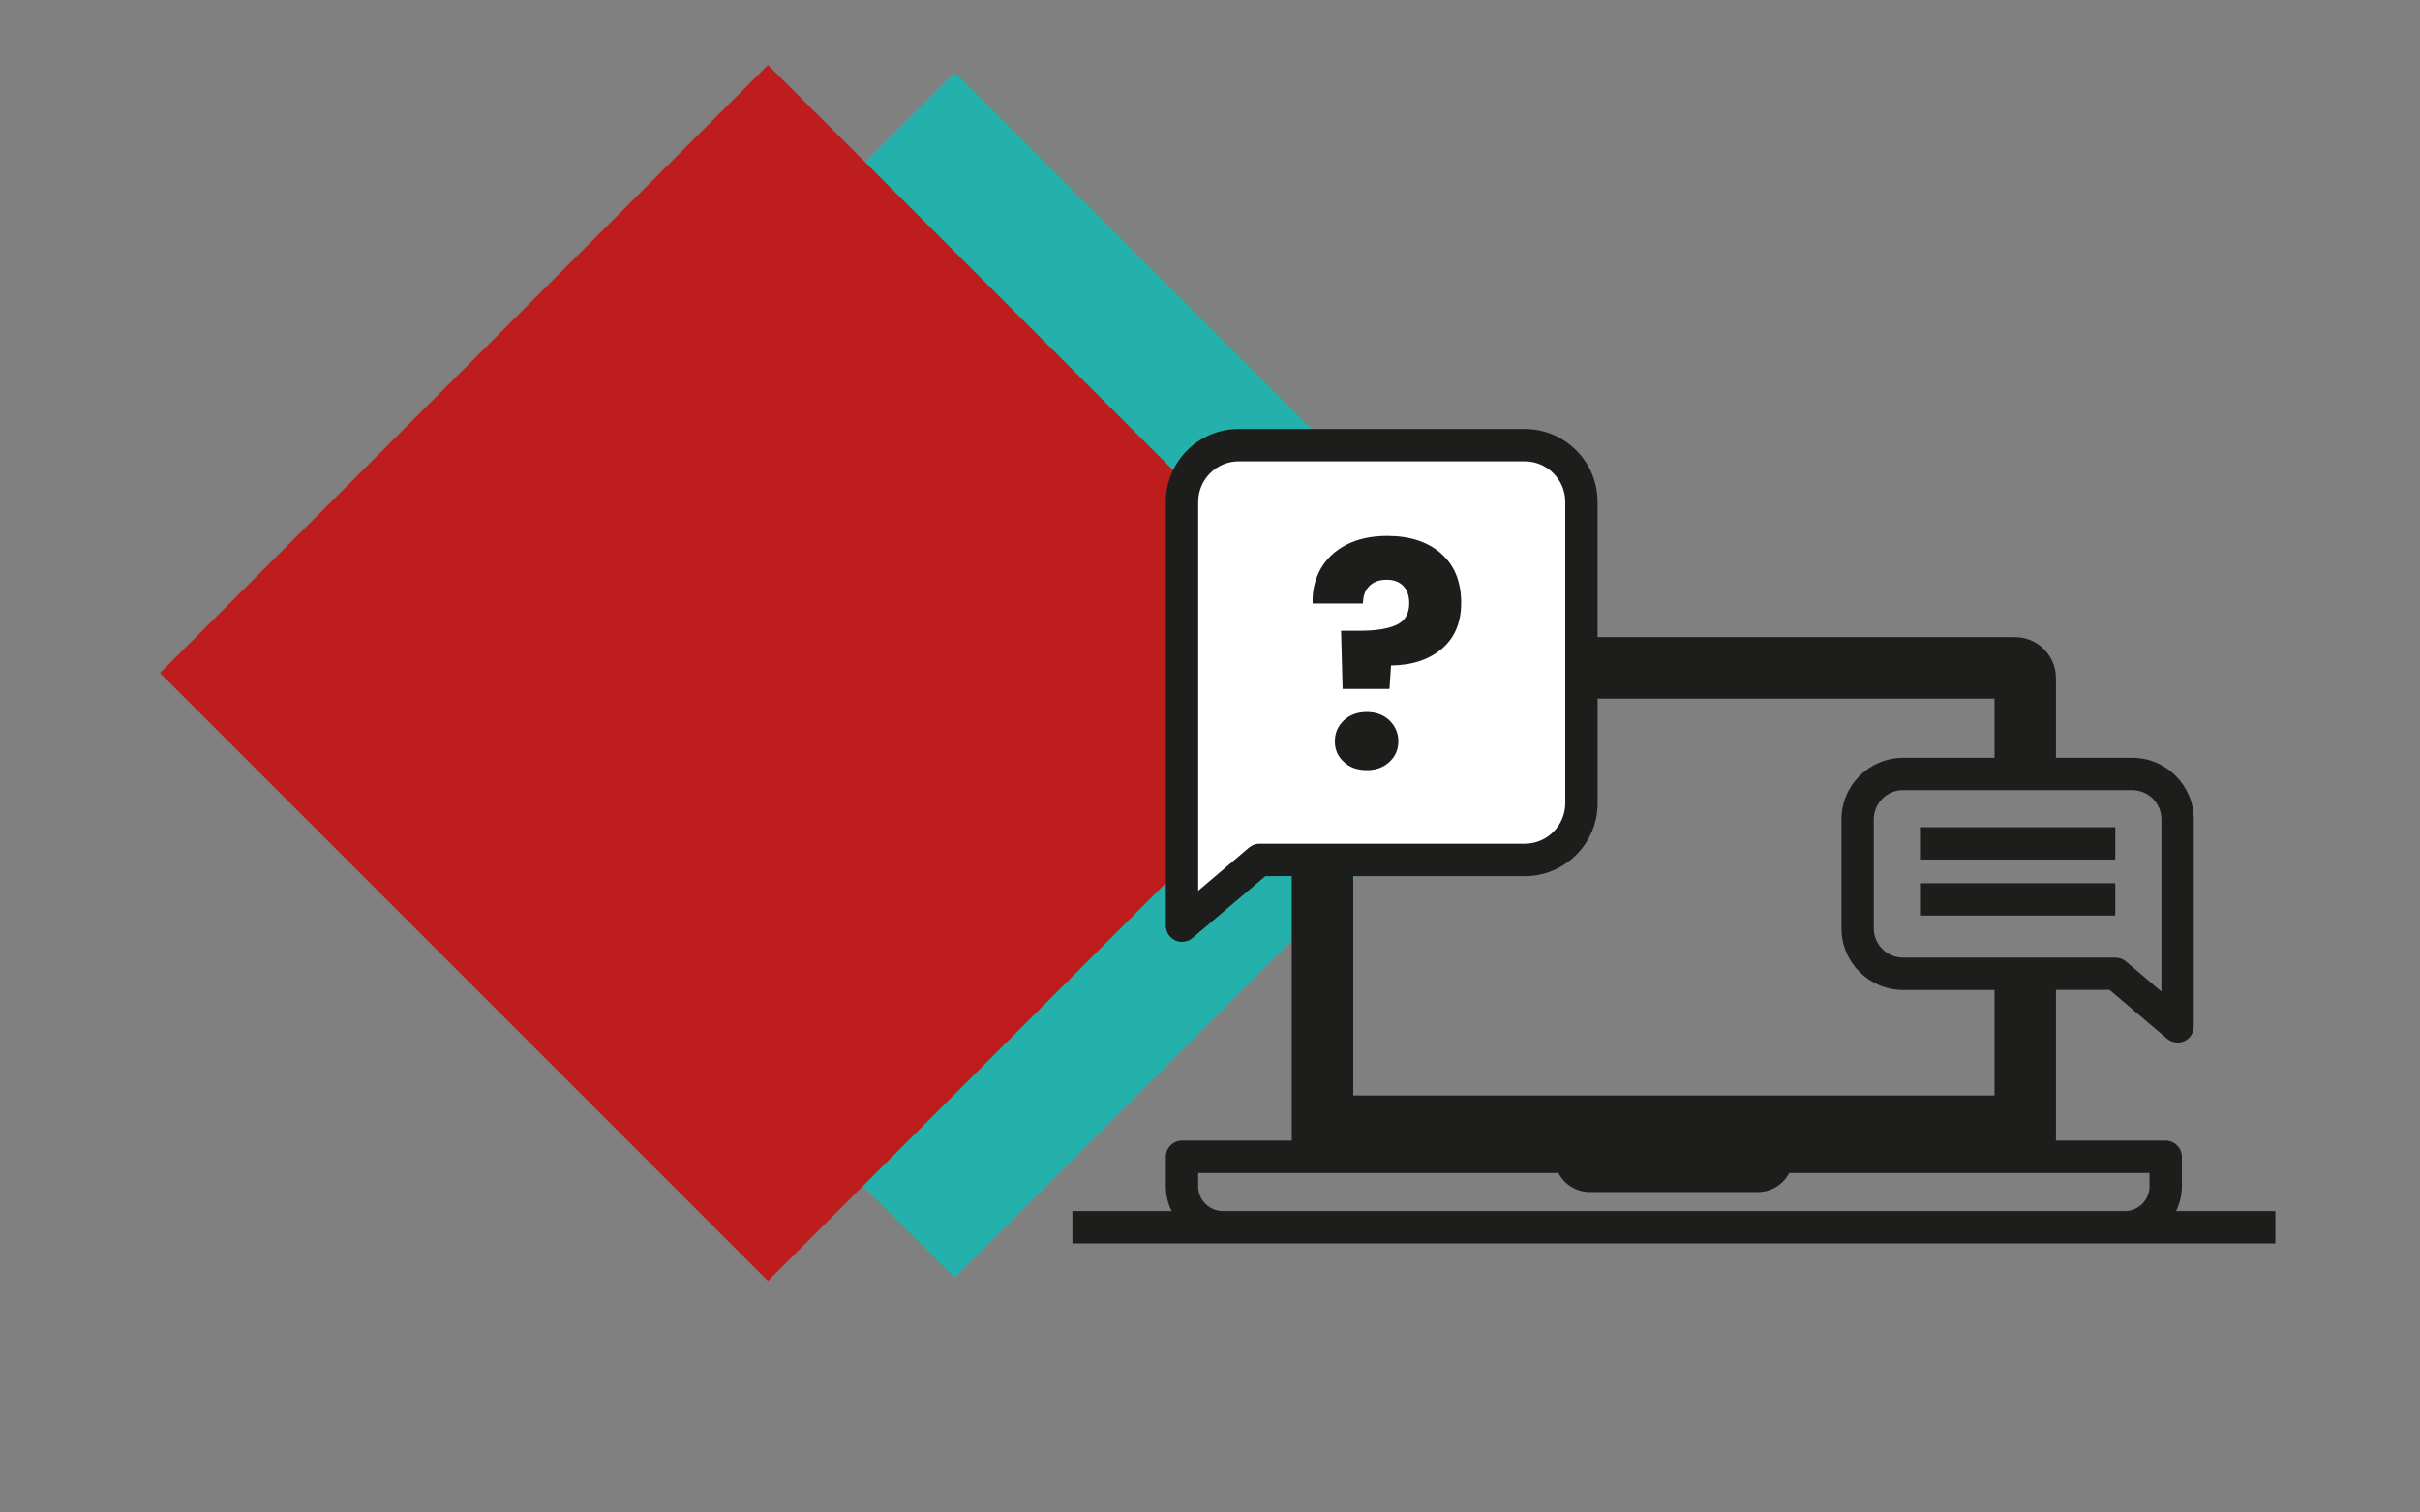 <?xml version="1.0" encoding="UTF-8"?>
<svg id="Laag_1" xmlns="http://www.w3.org/2000/svg" xmlns:xlink="http://www.w3.org/1999/xlink" version="1.1" viewBox="0 0 453.54 283.46">
  <rect x="0" y="0" width="453.54" height="283.46" fill="#808080" stroke="none"/>
  <!-- Generator: Adobe Illustrator 29.0.0, SVG Export Plug-In . SVG Version: 2.1.0 Build 186)  -->
  <defs>
    <style>
      .st0 {
        fill: none;
      }

      .st1 {
        fill: #25b1ab;
      }

      .st2 {
        fill: #bd1d1d;
      }

      .st3 {
        fill: #1d1d1b;
      }

      .st4 {
        clip-path: url(#clippath-1);
      }

      .st5 {
        fill: #fff;
      }

      .st6 {
        clip-path: url(#clippath);
      }
    </style>
    <clipPath id="clippath">
      <rect class="st0" x="65.95" y="13.56" width="225.93" height="225.93"/>
    </clipPath>
    <clipPath id="clippath-1">
      <rect class="st0" x="29.98" y="12.18" width="227.88" height="227.88"/>
    </clipPath>
  </defs>
  <g id="Illustratie_3">
    <g class="st6">
      <rect class="st1" x="99.03" y="46.65" width="159.76" height="159.76" transform="translate(-37.06 163.57) rotate(-45)"/>
    </g>
  </g>
  <g id="Illustratie_4">
    <g class="st4">
      <rect class="st2" x="63.35" y="45.56" width="161.14" height="161.14" transform="translate(-47.03 138.71) rotate(-45)"/>
    </g>
  </g>
  <polygon class="st5" points="222.84 171.59 222.84 89.39 226.77 83.9 288.71 83.9 295.94 90.55 295.94 151.8 291.88 158.06 259.92 161.09 234.09 158.85 222.84 171.59"/>
  <path class="st3" d="M402.85,222.33c0,2.56-2.08,4.65-4.65,4.65h-169c-2.56,0-4.65-2.08-4.65-4.65v-2.49h67.52c1.1,2.12,3.31,3.57,5.86,3.57h31.53c2.55,0,4.76-1.45,5.86-3.57h67.52v2.49h0ZM236.05,158.13c-.72,0-1.41.26-1.96.72l-9.53,8.09v-72.89c0-4.18,3.41-7.59,7.59-7.59h53.61c4.18,0,7.59,3.41,7.59,7.59v56.49c0,4.18-3.4,7.59-7.59,7.59h-49.7ZM299.41,150.55v-19.62h74.39v11.1h-17.14c-6.36,0-11.54,5.17-11.54,11.54v20.43c0,6.36,5.18,11.54,11.54,11.54h17.14v19.76h-120.18v-41.09h32.14c7.53,0,13.65-6.12,13.65-13.65h0ZM399.6,148.08c3.02,0,5.48,2.46,5.48,5.48v32.27l-6.65-5.64c-.55-.46-1.24-.72-1.96-.72h-39.82c-3.02,0-5.48-2.46-5.48-5.48v-20.43c0-3.02,2.46-5.48,5.48-5.48h42.95ZM407.83,226.97c.68-1.41,1.08-2.98,1.08-4.65v-5.52c0-1.67-1.36-3.03-3.03-3.03h-20.57v-28.25h10.05l10.79,9.16c.56.47,1.26.72,1.96.72.43,0,.87-.09,1.27-.28,1.07-.5,1.76-1.57,1.76-2.75v-38.81c0-6.36-5.18-11.54-11.54-11.54h-14.29v-14.93c0-4.24-3.44-7.68-7.68-7.68h-78.23v-25.36c0-7.53-6.12-13.65-13.65-13.65h-53.61c-7.53,0-13.65,6.12-13.65,13.65v79.44c0,1.18.69,2.25,1.76,2.75.41.19.84.28,1.27.28.7,0,1.4-.25,1.96-.72l13.68-11.61h4.93v49.58h-20.57c-1.67,0-3.03,1.36-3.03,3.03v5.52c0,1.67.39,3.24,1.08,4.65h-18.59v6.06h225.45v-6.06h-18.59Z"/>
  <polygon class="st3" points="396.43 155.03 359.83 155.03 359.83 161.09 396.43 161.09 396.43 155.03 396.43 155.03"/>
  <polygon class="st3" points="396.43 165.53 359.83 165.53 359.83 171.59 396.43 171.59 396.43 165.53 396.43 165.53"/>
  <path class="st3" d="M270.07,103.72c-2.52-2.19-5.87-3.28-10.06-3.28-3.01,0-5.58.56-7.71,1.67-2.13,1.11-3.73,2.63-4.81,4.54-1.07,1.92-1.57,4.07-1.49,6.45h9.44c0-1.37.39-2.45,1.17-3.25.78-.8,1.88-1.2,3.28-1.2,1.33,0,2.36.39,3.11,1.17.74.78,1.11,1.86,1.11,3.23,0,1.96-.79,3.3-2.37,4.05-1.58.74-3.88,1.11-6.89,1.11h-3.52l.29,10.91h8.79l.29-4.4c3.95-.04,7.12-1.09,9.53-3.14,2.4-2.05,3.61-4.91,3.61-8.59,0-3.99-1.26-7.07-3.78-9.26h0Z"/>
  <path class="st3" d="M256.15,133.44c-1.76,0-3.2.53-4.31,1.58-1.11,1.06-1.67,2.36-1.67,3.93s.56,2.8,1.67,3.84c1.11,1.04,2.55,1.55,4.31,1.55s3.14-.52,4.25-1.55c1.11-1.04,1.67-2.32,1.67-3.84s-.56-2.87-1.67-3.93c-1.11-1.06-2.53-1.58-4.25-1.58h0Z"/>
</svg>